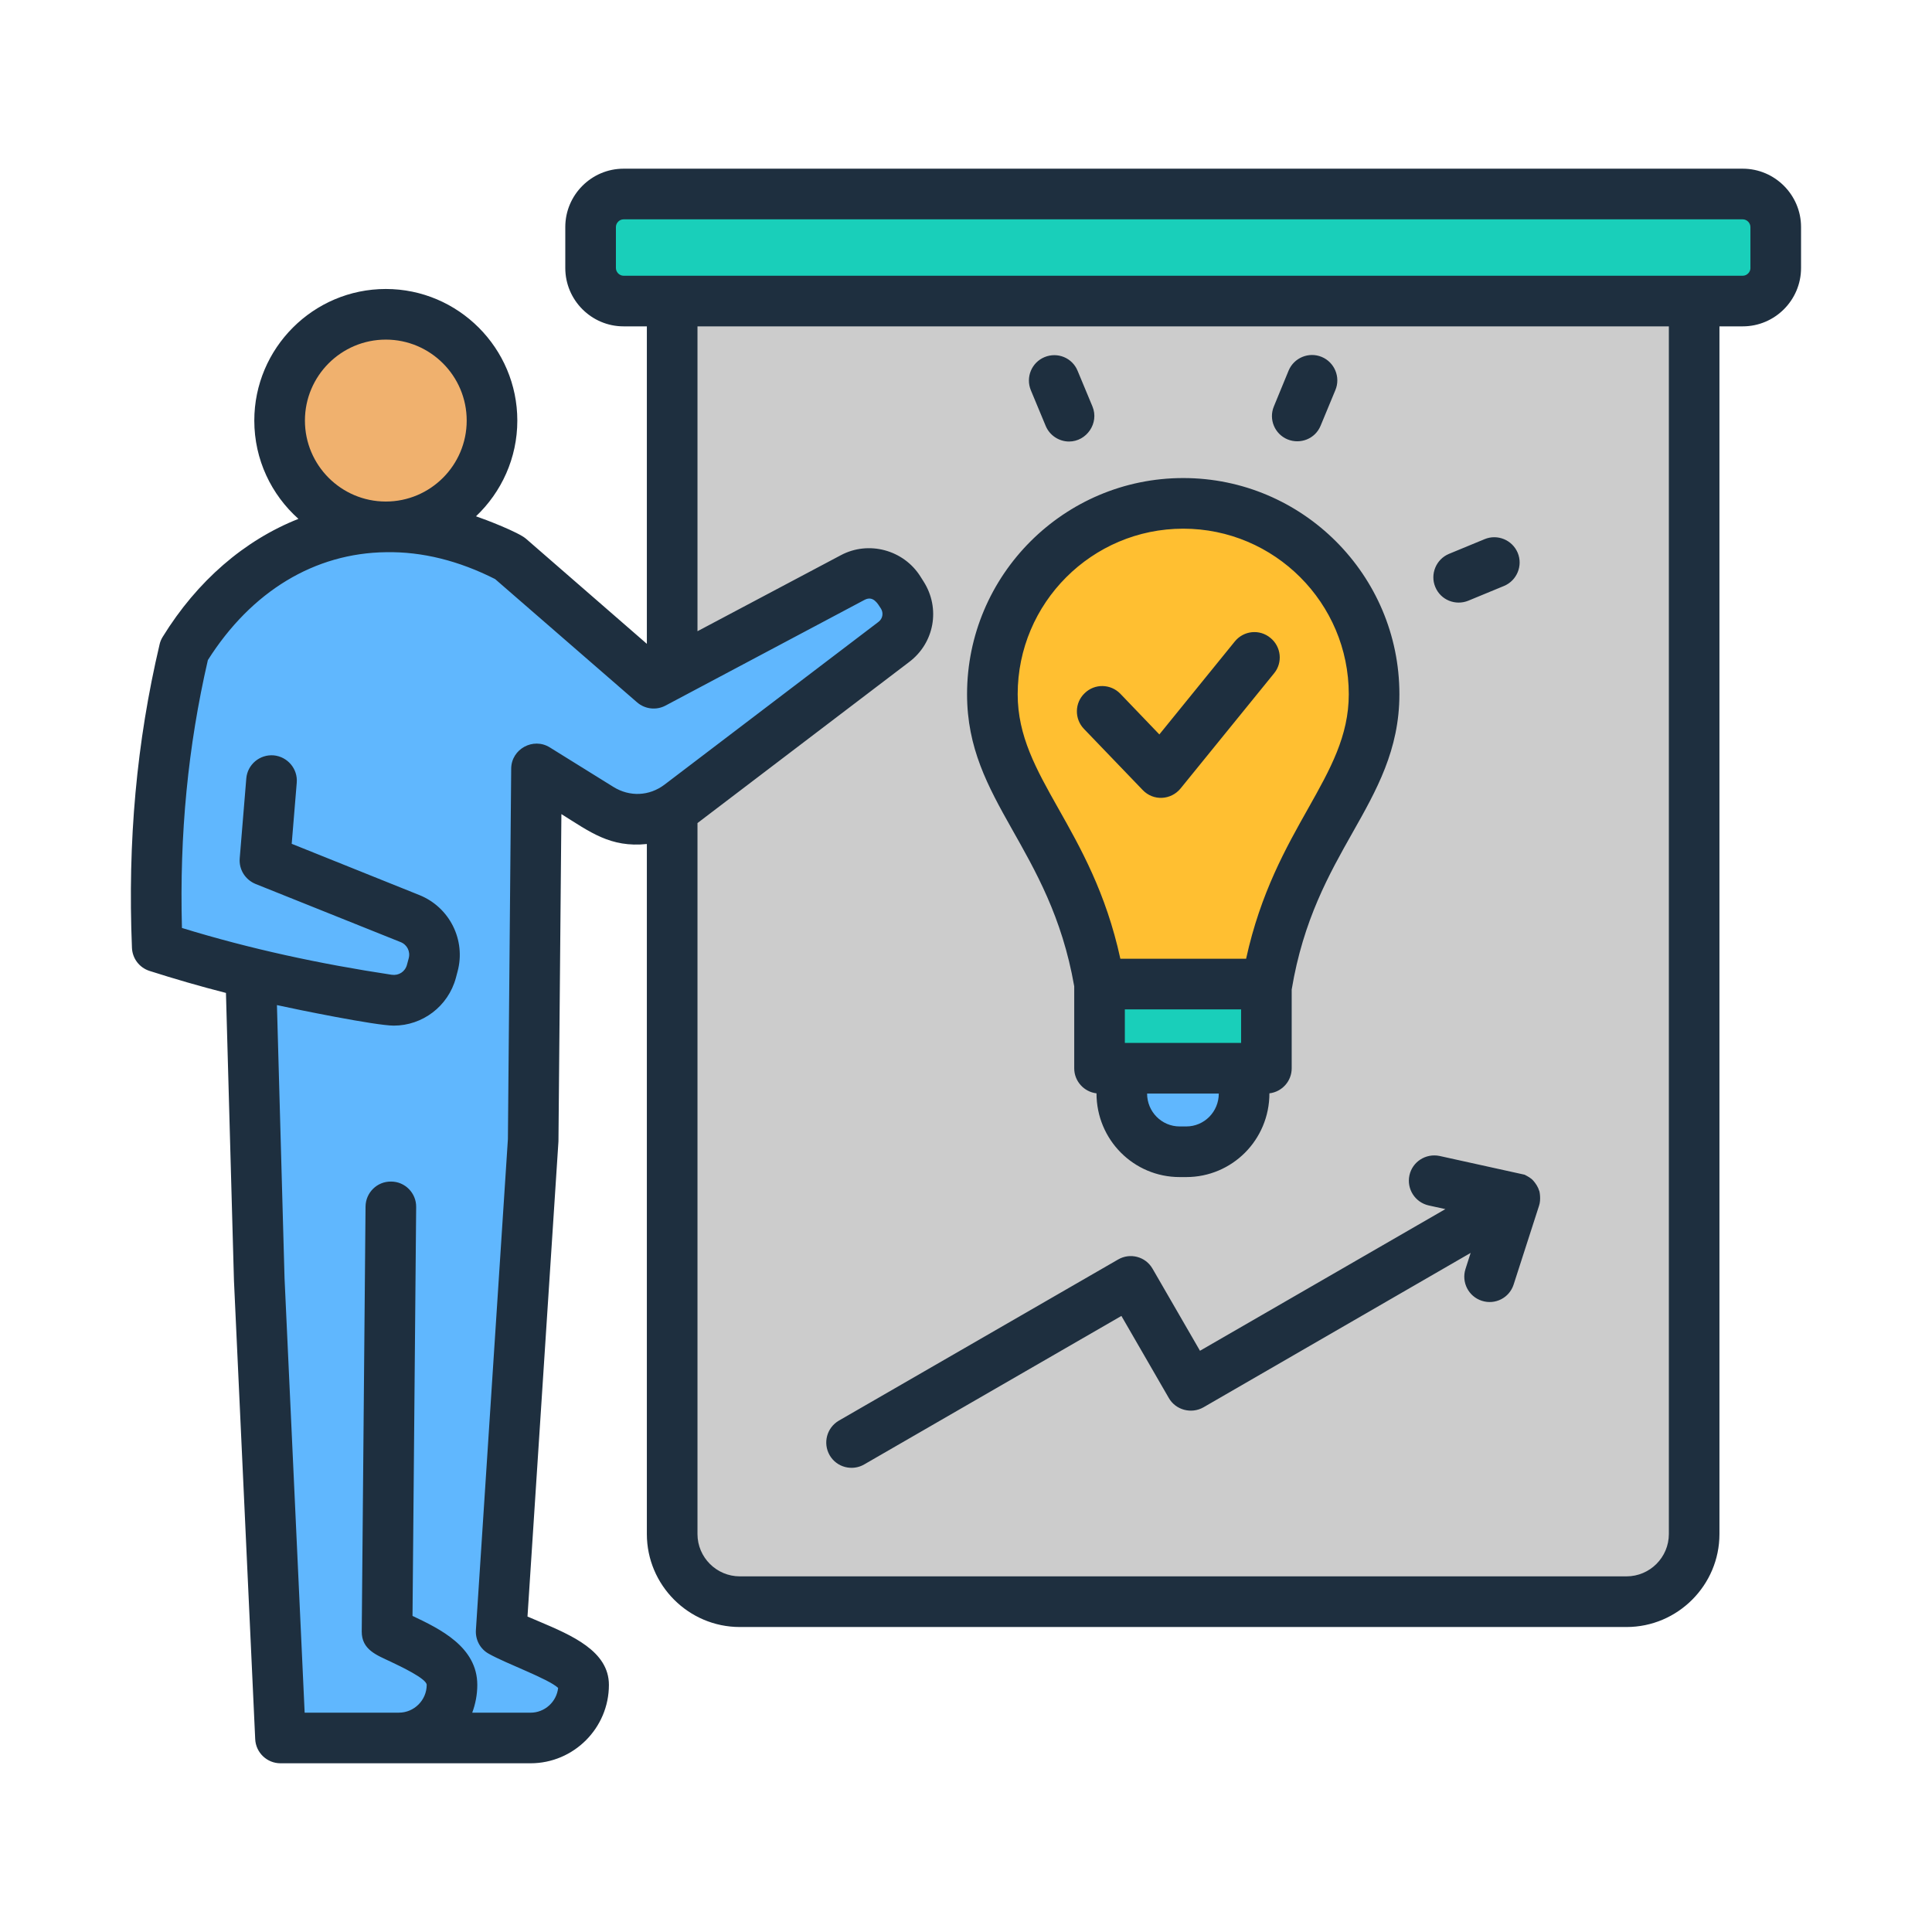 <svg width="64" height="64" viewBox="0 0 64 64" fill="none" xmlns="http://www.w3.org/2000/svg">
<path fill-rule="evenodd" clip-rule="evenodd" d="M22.266 8.639H56.12V50.817C56.12 52.05 55.111 53.058 53.879 53.058H24.506C23.274 53.058 22.266 52.05 22.266 50.817V8.639H22.266Z" fill="#CCCCCC"/>
<path fill-rule="evenodd" clip-rule="evenodd" d="M16.602 54.055C17.483 54.555 19.334 55.031 19.334 55.814C19.334 56.782 18.542 57.574 17.575 57.574C14.814 57.574 12.053 57.574 9.292 57.574L8.589 42.383L8.306 32.238C7.263 31.984 6.23 31.696 5.21 31.369C5.075 28.093 5.332 24.818 6.102 21.542C7.706 18.937 10.12 17.489 12.781 17.454C14.108 17.436 15.496 17.769 16.875 18.485L21.655 22.634L28.249 19.136C28.788 18.85 29.452 19.026 29.779 19.541L29.89 19.717C30.215 20.229 30.095 20.9 29.612 21.267L22.521 26.66C21.736 27.257 20.717 27.305 19.88 26.784L17.773 25.473L17.663 37.763L16.602 54.055Z" fill="#60B7FE"/>
<path d="M16.25 14.497C16.561 12.579 15.258 10.773 13.341 10.462C11.423 10.151 9.616 11.453 9.305 13.371C8.994 15.289 10.297 17.096 12.215 17.407C14.133 17.717 15.939 16.415 16.25 14.497Z" fill="#F0B16E"/>
<path fill-rule="evenodd" clip-rule="evenodd" d="M20.658 6.432H57.733C58.334 6.432 58.825 6.923 58.825 7.523V8.882C58.825 9.483 58.334 9.974 57.733 9.974H20.658C20.058 9.974 19.566 9.483 19.566 8.882V7.523C19.566 6.923 20.058 6.432 20.658 6.432Z" fill="#19CFBA"/>
<path fill-rule="evenodd" clip-rule="evenodd" d="M41.801 33.99C42.269 28.04 45.52 26.557 45.52 23.002C45.52 19.51 42.69 16.679 39.198 16.679C35.706 16.679 32.875 19.51 32.875 23.002C32.875 26.557 36.126 28.04 36.594 33.99H41.801Z" fill="#FFBF31"/>
<path fill-rule="evenodd" clip-rule="evenodd" d="M37.16 34.321H41.212V36.238C41.212 37.292 40.349 38.154 39.295 38.154H39.077C38.023 38.154 37.16 37.292 37.16 36.238V34.321Z" fill="#60B7FE"/>
<path fill-rule="evenodd" clip-rule="evenodd" d="M36.422 32.601H41.951V35.39H36.422V32.601Z" fill="#19CFBA"/>
<path fill-rule="evenodd" clip-rule="evenodd" d="M47.546 19.445C47.368 19.021 47.572 18.525 47.999 18.348L49.18 17.86C49.608 17.683 50.098 17.888 50.276 18.313C50.453 18.737 50.25 19.233 49.823 19.41L48.642 19.898C48.22 20.071 47.726 19.881 47.546 19.445ZM42.198 13.465L42.687 12.276C42.864 11.852 43.354 11.646 43.782 11.823C44.21 12 44.414 12.496 44.237 12.92L43.747 14.102C43.567 14.54 43.073 14.727 42.651 14.555C42.225 14.378 42.022 13.89 42.198 13.465ZM34.148 12.927C33.971 12.495 34.175 12.007 34.602 11.83C35.03 11.653 35.52 11.851 35.697 12.283L36.189 13.465C36.418 14.018 35.994 14.626 35.414 14.626C35.086 14.626 34.773 14.428 34.64 14.109L34.148 12.927ZM35.907 24.145C35.587 23.812 35.596 23.281 35.931 22.963C36.264 22.637 36.795 22.651 37.115 22.984L38.405 24.329L40.904 21.25C41.196 20.889 41.724 20.832 42.083 21.13C42.443 21.42 42.498 21.951 42.205 22.305L39.108 26.119C38.792 26.505 38.208 26.544 37.852 26.169L35.907 24.145ZM39.196 17.513C36.172 17.513 33.712 19.976 33.712 22.998C33.712 25.769 36.161 27.381 37.113 31.759H41.279C42.239 27.378 44.68 25.76 44.68 22.998C44.681 19.976 42.221 17.513 39.196 17.513ZM39.296 37.315H39.078C38.483 37.315 37.999 36.829 37.999 36.225H40.374C40.374 36.829 39.892 37.315 39.296 37.315ZM41.113 34.548H37.262V33.437H41.113V34.548ZM35.585 32.672V35.39C35.585 35.815 35.907 36.169 36.323 36.218C36.323 37.758 37.557 38.992 39.078 38.992H39.296C40.817 38.992 42.051 37.758 42.051 36.218C42.468 36.169 42.789 35.815 42.789 35.39V32.779C43.172 30.471 44.037 28.943 44.8 27.591C45.6 26.176 46.357 24.838 46.357 22.998C46.357 19.049 43.145 15.836 39.196 15.836C35.248 15.836 32.035 19.049 32.035 22.998C32.035 26.556 34.78 28.06 35.585 32.672ZM46.689 38.936C46.786 38.483 47.232 38.2 47.685 38.292L50.506 38.914C50.598 38.965 50.72 39.021 50.799 39.12C50.802 39.127 50.804 39.127 50.806 39.127C50.874 39.208 50.954 39.327 50.98 39.431C50.999 39.431 51.056 39.739 50.981 39.947L50.141 42.552C49.999 42.995 49.527 43.233 49.087 43.09C48.646 42.948 48.405 42.474 48.547 42.035L48.717 41.504L39.863 46.621C39.466 46.846 38.946 46.711 38.718 46.31L37.148 43.592L28.628 48.511C28.232 48.741 27.715 48.609 27.483 48.206C27.252 47.803 27.389 47.293 27.789 47.06L37.036 41.724C37.436 41.49 37.949 41.625 38.18 42.028L39.751 44.746L47.88 40.053L47.332 39.933C46.88 39.834 46.592 39.389 46.689 38.936ZM57.986 8.879C57.986 9.014 57.869 9.134 57.731 9.134H20.656C20.519 9.134 20.403 9.014 20.403 8.879V7.52C20.403 7.386 20.519 7.266 20.656 7.266H57.731C57.869 7.266 57.985 7.386 57.985 7.52V8.879H57.986ZM55.283 50.818V10.811H23.105V20.91L27.856 18.391C28.774 17.902 29.93 18.214 30.486 19.091L30.598 19.268C31.159 20.153 30.953 21.299 30.118 21.929L23.105 27.265V50.818C23.105 51.589 23.735 52.219 24.508 52.219H53.88C54.654 52.219 55.283 51.589 55.283 50.818ZM20.322 26.069C20.861 26.402 21.508 26.374 22.013 25.992L29.103 20.599C29.24 20.493 29.274 20.309 29.182 20.16C29.074 19.991 28.924 19.723 28.642 19.87L22.047 23.373C21.742 23.536 21.367 23.493 21.105 23.267L16.402 19.183C15.201 18.575 13.987 18.271 12.792 18.292C10.422 18.32 8.329 19.587 6.886 21.866C6.226 24.725 5.944 27.633 6.027 30.74C8.279 31.432 10.58 31.928 12.973 32.29C13.207 32.325 13.42 32.191 13.482 31.957L13.539 31.745C13.6 31.519 13.486 31.292 13.268 31.207L8.465 29.282C8.123 29.141 7.91 28.801 7.941 28.433L8.159 25.786C8.198 25.326 8.602 24.986 9.064 25.022C9.525 25.064 9.869 25.468 9.83 25.928L9.663 27.952L13.892 29.65C14.896 30.054 15.439 31.144 15.157 32.184L15.101 32.396C14.845 33.338 13.994 33.975 13.044 33.975C12.446 33.975 9.811 33.437 9.174 33.295L9.426 42.347L10.092 56.734H13.214C13.722 56.734 14.135 56.317 14.135 55.814C14.135 55.609 13.264 55.199 12.936 55.043C12.482 54.828 11.979 54.65 11.983 54.045L12.109 39.969C12.114 39.509 12.489 39.134 12.956 39.141C13.418 39.141 13.791 39.523 13.786 39.983L13.665 53.529C14.574 53.96 15.811 54.555 15.811 55.815C15.811 56.133 15.751 56.444 15.643 56.735H17.574C18.048 56.735 18.439 56.374 18.489 55.914C18.158 55.607 16.764 55.109 16.188 54.781C15.908 54.626 15.744 54.321 15.765 53.996L16.825 37.733L16.934 25.461C16.94 24.809 17.667 24.416 18.215 24.76L20.322 26.069ZM12.781 11.25C14.258 11.25 15.46 12.453 15.46 13.932C15.46 15.412 14.258 16.614 12.781 16.614C11.302 16.614 10.101 15.411 10.101 13.932C10.101 12.453 11.302 11.25 12.781 11.25ZM57.731 5.588H20.656C19.592 5.588 18.726 6.459 18.726 7.52V8.879C18.726 9.941 19.592 10.811 20.656 10.811H21.428V21.328L17.424 17.846C17.172 17.628 16.085 17.21 15.768 17.103C16.61 16.303 17.137 15.178 17.137 13.932C17.137 11.533 15.182 9.573 12.781 9.573C10.378 9.573 8.424 11.533 8.424 13.932C8.424 15.227 8.99 16.388 9.886 17.188C8.1 17.895 6.533 19.24 5.387 21.101C5.34 21.179 5.306 21.257 5.286 21.349C4.524 24.583 4.226 27.867 4.371 31.398C4.386 31.752 4.618 32.056 4.954 32.163C5.774 32.425 6.623 32.672 7.485 32.892L7.75 42.417L8.454 57.612C8.475 58.058 8.844 58.411 9.291 58.411H17.574C19.006 58.411 20.171 57.244 20.171 55.814C20.171 54.696 18.94 54.172 17.855 53.712C17.723 53.656 17.595 53.599 17.474 53.55L18.499 37.817C18.5 37.796 18.5 37.782 18.5 37.768L18.597 26.968C19.543 27.558 20.218 28.085 21.428 27.959V50.818C21.428 52.509 22.809 53.897 24.508 53.897H53.88C55.578 53.897 56.959 52.509 56.959 50.818V10.811H57.731C58.796 10.811 59.662 9.941 59.662 8.879V7.52C59.662 6.459 58.796 5.588 57.731 5.588Z" fill="#1E2F3F"/>
</svg>
